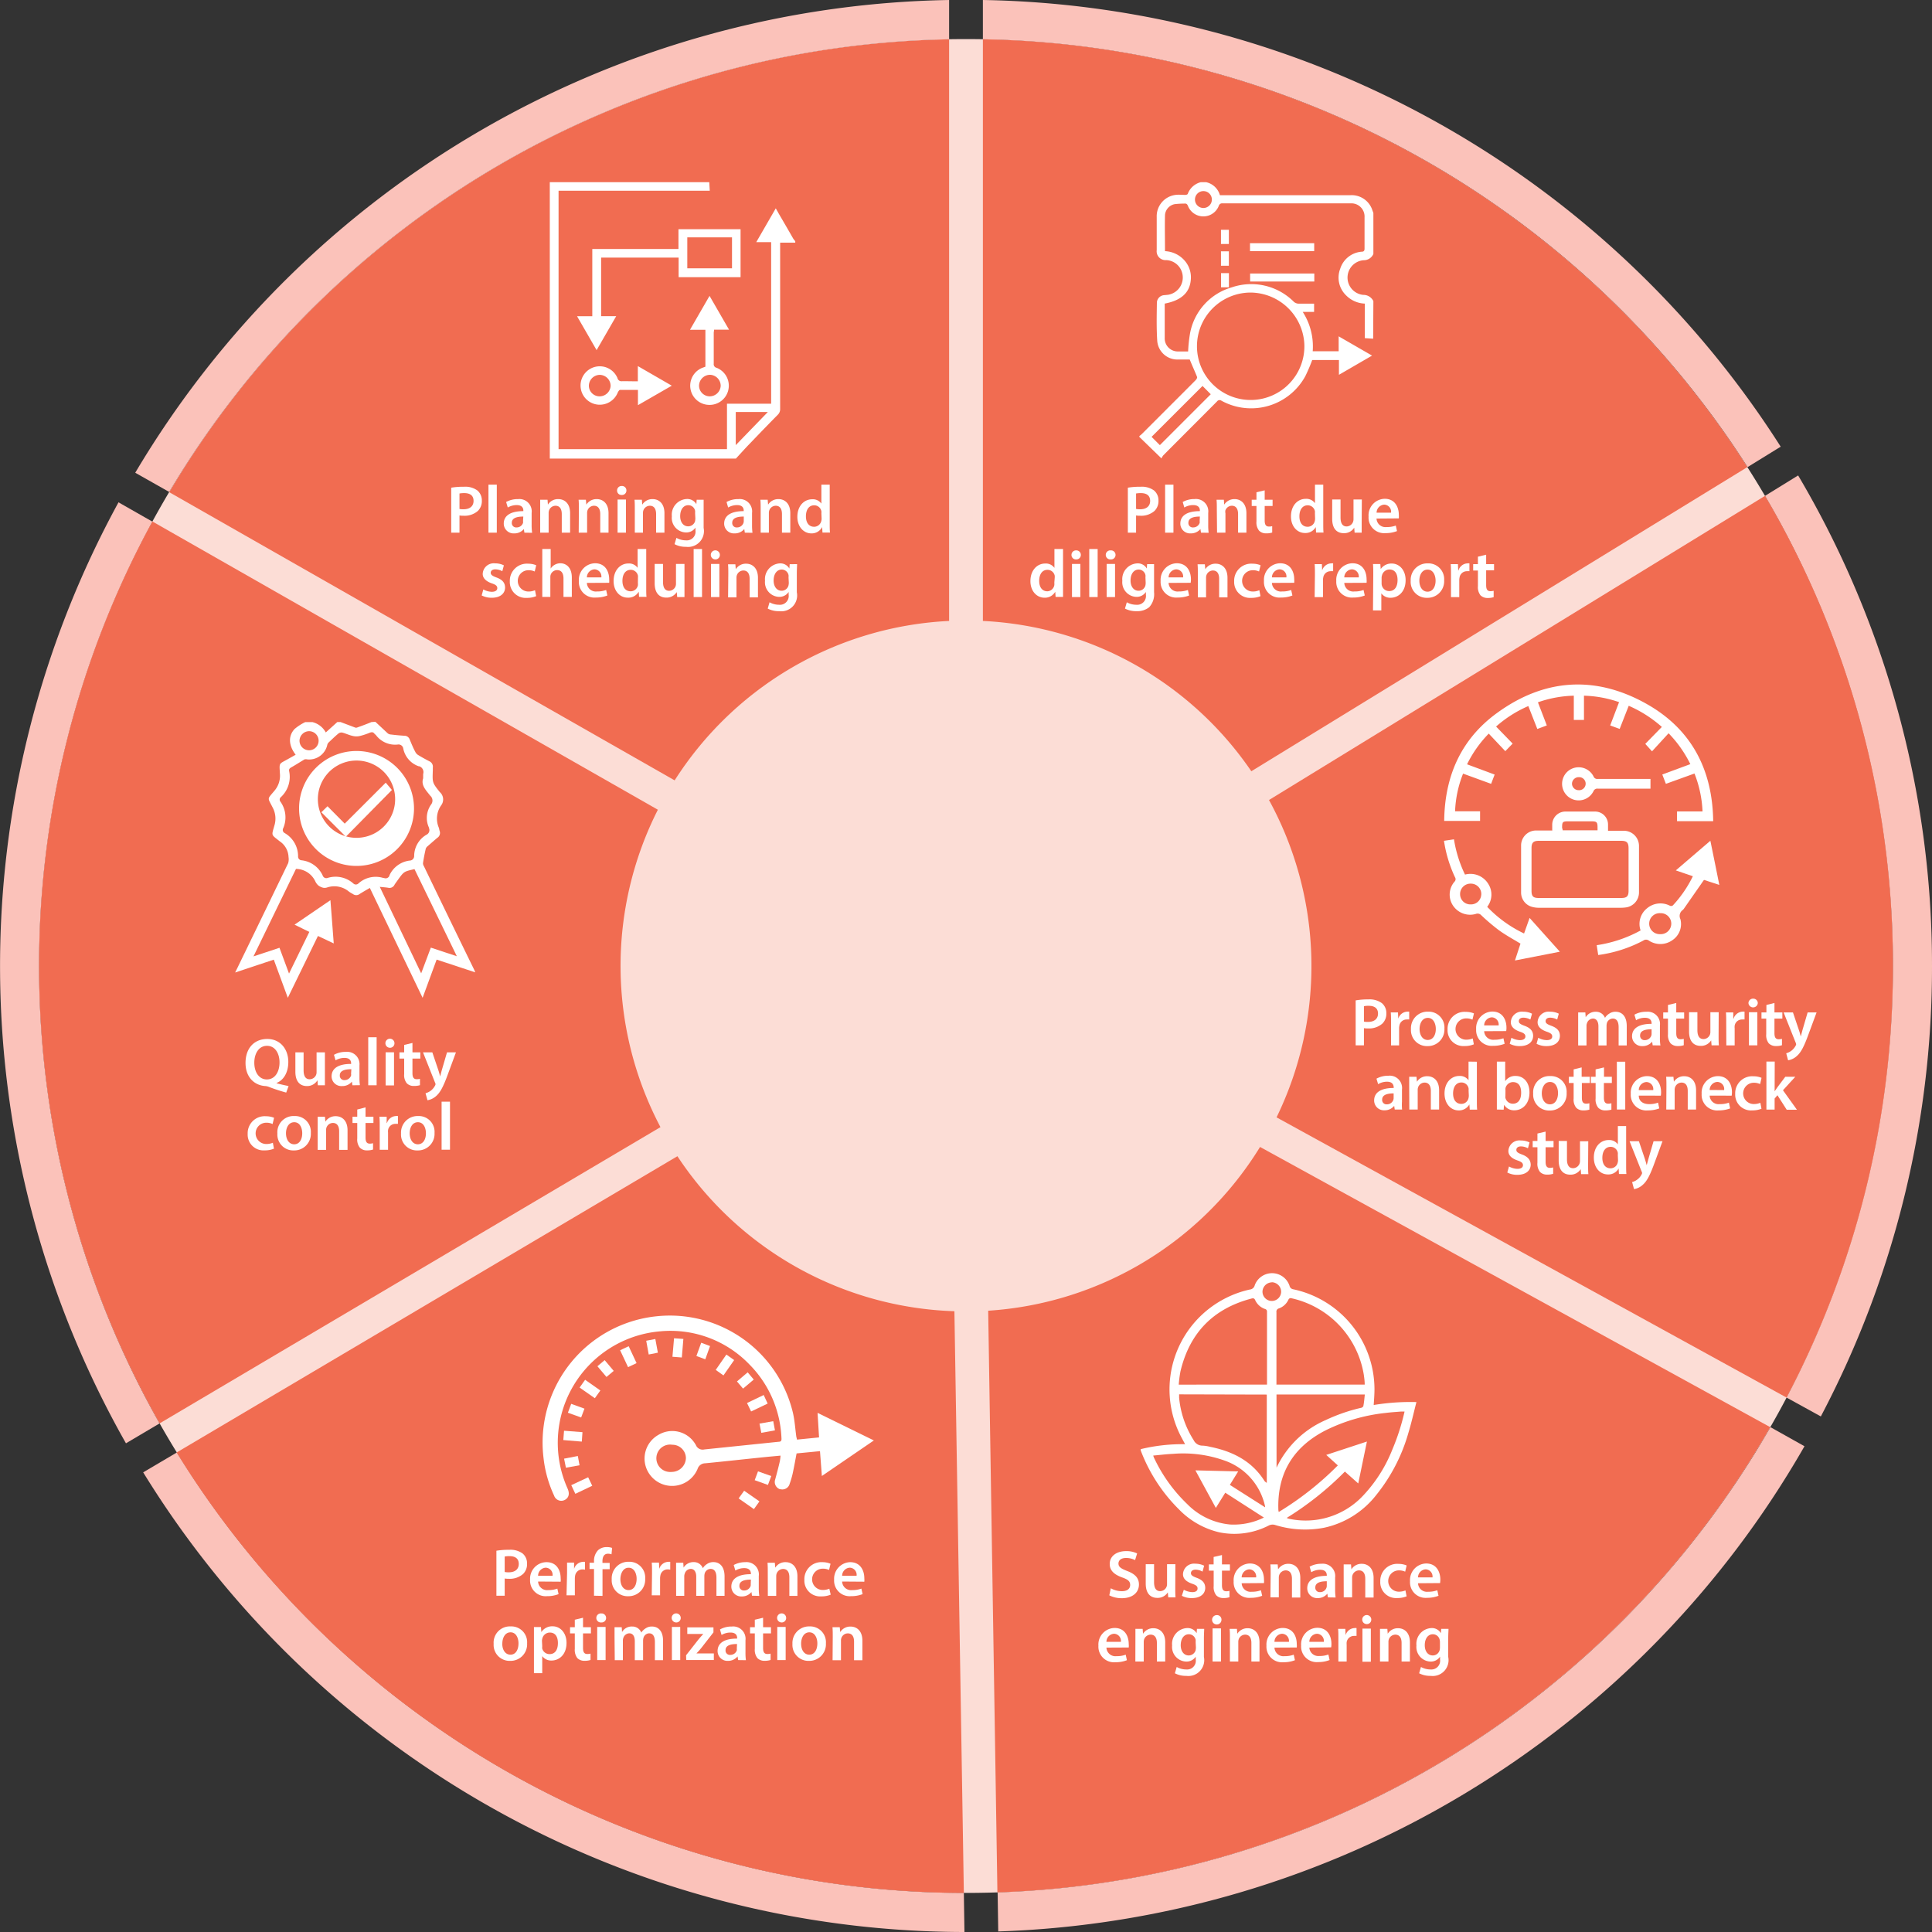 <svg xmlns="http://www.w3.org/2000/svg" viewBox="0 0 350 350"><rect x="0" y="0" width="350" height="350" fill="#333333" stroke="none"/><defs><style>.cls-1{fill:#fcddd6;}.cls-2{fill:none;}.cls-3{fill:#f16c51;}.cls-4{fill:#fbc2ba;}.cls-5{fill:#fff;}</style></defs><title>production-planning-and-control</title><g id="Layer_3" data-name="Layer 3"><path class="cls-1" d="M342.92,175A167.1,167.1,0,0,1,326,248.58c-2.42,4.95-5.05,9.73-7.93,14.38a167.79,167.79,0,0,1-132.16,79.61c-3.59.23-7.23.35-10.89.35-1.85,0-3.71,0-5.54-.1A167.8,167.8,0,0,1,34.81,267.46a157.21,157.21,0,0,1-8.35-14.12A168.09,168.09,0,0,1,25.22,99c2.49-4.9,5.21-9.67,8.14-14.26A167.83,167.83,0,0,1,166.79,7.27c2.72-.12,5.46-.19,8.21-.19s5.49.07,8.21.19a167.83,167.83,0,0,1,130.5,73.06,161,161,0,0,1,8.58,14A167.32,167.32,0,0,1,342.92,175Z"/><path class="cls-1" d="M237.58,175a62.21,62.21,0,0,1-6.32,27.42q-1.35,2.76-2.95,5.36a62.52,62.52,0,0,1-49.25,29.67c-1.34.08-2.7.13-4.06.13-.69,0-1.38,0-2.06,0a62.52,62.52,0,0,1-50.18-28.08,56.9,56.9,0,0,1-3.11-5.27,62.6,62.6,0,0,1-.47-57.5q1.39-2.74,3-5.32a62.56,62.56,0,0,1,49.72-28.88c1,0,2-.07,3.06-.07s2.05,0,3.06.07a62.55,62.55,0,0,1,48.63,27.23,59.11,59.11,0,0,1,3.2,5.21A62.33,62.33,0,0,1,237.58,175Z"/><path class="cls-2" d="M323.65,253.18c-1,1.81-1.94,3.6-3,5.36l-92.38-50.76a62.52,62.52,0,0,1-49.25,29.67l1.67,105.37c-1.9.06-3.82.1-5.73.1h-.39l-1.67-105.38a62.52,62.52,0,0,1-50.18-28.08L32,263.13c-1.07-1.74-2.11-3.49-3.12-5.27l90.73-53.67a62.6,62.6,0,0,1-.47-57.5L27.61,94.47q1.49-2.68,3-5.31l91.57,52.21a62.56,62.56,0,0,1,49.72-28.88V7.12c1,0,2,0,3.06,0s2.05,0,3.06,0V112.49a62.55,62.55,0,0,1,48.63,27.23l89.86-55.1q1.63,2.56,3.2,5.21l-89.86,55.1a62.64,62.64,0,0,1,1.37,57.49Z"/><path class="cls-3" d="M171.94,7.12V112.49a62.56,62.56,0,0,0-49.72,28.88L30.65,89.16A167.8,167.8,0,0,1,171.94,7.12Z"/><path class="cls-2" d="M323.65,253.18l-92.39-50.76a62.64,62.64,0,0,0-1.37-57.49l89.86-55.1,6-3.7c-1-1.76-2.11-3.5-3.2-5.21l-6,3.7-89.86,55.1a62.55,62.55,0,0,0-48.63-27.23V0Q176.53,0,175,0t-3.06,0V112.49a62.56,62.56,0,0,0-49.72,28.88L30.65,89.16,24.5,85.64c-1.05,1.76-2.06,3.53-3,5.33l6.14,3.5,91.57,52.22a62.6,62.6,0,0,0,.47,57.5L28.92,257.86l-6.1,3.61q1.51,2.67,3.12,5.26l6.1-3.6,90.72-53.67a62.52,62.52,0,0,0,50.18,28.08l1.67,105.38.11,7.08H175c1.95,0,3.9,0,5.84-.1l-.11-7.08-1.67-105.37a62.52,62.52,0,0,0,49.25-29.67l92.38,50.76L326.9,262c1-1.76,2-3.55,3-5.35Z"/><path class="cls-4" d="M350,175a174.31,174.31,0,0,1-20.14,81.6l-6.21-3.42a168.17,168.17,0,0,0-3.9-163.35l6-3.7A174.15,174.15,0,0,1,350,175Z"/><path class="cls-4" d="M326.9,262A174.9,174.9,0,0,1,180.84,349.9l-.11-7.08a167.85,167.85,0,0,0,140-84.28Z"/><path class="cls-4" d="M174.72,350A174.88,174.88,0,0,1,25.94,266.73l6.1-3.6a167.8,167.8,0,0,0,142.57,79.79Z"/><path class="cls-4" d="M28.92,257.86l-6.1,3.61A175.21,175.21,0,0,1,21.47,91l6.14,3.5a168.15,168.15,0,0,0,1.31,163.39Z"/><path class="cls-4" d="M171.94,0V7.12a167.8,167.8,0,0,0-141.29,82L24.5,85.64A174.9,174.9,0,0,1,171.94,0Z"/><path class="cls-4" d="M322.59,80.92l-6,3.7A167.75,167.75,0,0,0,178.06,7.12V0A174.9,174.9,0,0,1,322.59,80.92Z"/><path class="cls-3" d="M316.55,84.62l-89.86,55.1a62.55,62.55,0,0,0-48.63-27.23V7.12A167.75,167.75,0,0,1,316.55,84.62Z"/><path class="cls-3" d="M342.92,175a167.26,167.26,0,0,1-19.27,78.18l-92.39-50.76a62.64,62.64,0,0,0-1.37-57.49l89.86-55.1A167.17,167.17,0,0,1,342.92,175Z"/><path class="cls-3" d="M320.69,258.54a167.85,167.85,0,0,1-140,84.28l-1.67-105.37a62.52,62.52,0,0,0,49.25-29.67Z"/><path class="cls-3" d="M174.61,342.92A167.8,167.8,0,0,1,32,263.13l90.72-53.67a62.52,62.52,0,0,0,50.18,28.08Z"/><path class="cls-3" d="M119.65,204.19,28.92,257.86A168.15,168.15,0,0,1,27.61,94.47l91.57,52.22a62.6,62.6,0,0,0,.47,57.5Z"/></g><g id="Layer_1" data-name="Layer 1"><path class="cls-5" d="M204.32,88.35a12.84,12.84,0,0,1,2.3-.17,3.76,3.76,0,0,1,2.44.67,2.34,2.34,0,0,1,.81,1.83,2.52,2.52,0,0,1-.71,1.87,3.65,3.65,0,0,1-2.61.88,4,4,0,0,1-.74-.05V96.5h-1.49Zm1.49,3.85a3.6,3.6,0,0,0,.74.06c1.12,0,1.81-.55,1.81-1.52s-.64-1.41-1.68-1.41a4.77,4.77,0,0,0-.87.07Z"/><path class="cls-5" d="M211.07,87.8h1.51v8.7h-1.51Z"/><path class="cls-5" d="M217.57,96.5l-.1-.66h0a2.25,2.25,0,0,1-1.77.79,1.77,1.77,0,0,1-1.87-1.78c0-1.5,1.33-2.26,3.54-2.25v-.1c0-.39-.16-1-1.22-1a3.13,3.13,0,0,0-1.6.44l-.29-1a4.27,4.27,0,0,1,2.15-.53,2.24,2.24,0,0,1,2.47,2.52v2.15a9.94,9.94,0,0,0,.08,1.44Zm-.2-2.92c-1.06,0-2.08.21-2.08,1.12a.79.79,0,0,0,.86.85,1.23,1.23,0,0,0,1.18-.82,1.29,1.29,0,0,0,0-.33Z"/><path class="cls-5" d="M220.44,92.31c0-.69,0-1.27-.05-1.78h1.32l.07.89h0a2.17,2.17,0,0,1,1.9-1c1,0,2.12.68,2.12,2.57V96.5h-1.51V93.13c0-.86-.32-1.51-1.14-1.51a1.26,1.26,0,0,0-1.17.88A1.53,1.53,0,0,0,222,93V96.5h-1.52Z"/><path class="cls-5" d="M229.11,88.83v1.7h1.43v1.13h-1.43v2.63c0,.72.2,1.1.77,1.1a2.1,2.1,0,0,0,.59-.07l0,1.15a3.17,3.17,0,0,1-1.09.15,1.71,1.71,0,0,1-1.29-.49,2.37,2.37,0,0,1-.47-1.67v-2.8h-.86V90.53h.86V89.18Z"/><path class="cls-5" d="M239.72,87.8v7c0,.61,0,1.27.05,1.68h-1.35l-.06-1h0a2.13,2.13,0,0,1-1.94,1.08c-1.43,0-2.55-1.21-2.55-3,0-2,1.23-3.19,2.67-3.19a1.91,1.91,0,0,1,1.68.79h0V87.8ZM238.21,93a2.69,2.69,0,0,0,0-.4,1.33,1.33,0,0,0-1.3-1.06c-1,0-1.51.86-1.51,2s.54,1.89,1.49,1.89a1.32,1.32,0,0,0,1.3-1.07,1.52,1.52,0,0,0,.05-.44Z"/><path class="cls-5" d="M246.68,94.71c0,.71,0,1.3,0,1.79H245.4l-.07-.91h0a2.14,2.14,0,0,1-1.91,1c-1.09,0-2.08-.65-2.08-2.6v-3.5h1.51v3.25c0,1,.32,1.63,1.11,1.63a1.27,1.27,0,0,0,1.15-.81,1.4,1.4,0,0,0,.09-.47v-3.6h1.51Z"/><path class="cls-5" d="M249.37,93.94a1.62,1.62,0,0,0,1.84,1.54,4.47,4.47,0,0,0,1.65-.27l.22,1a5.54,5.54,0,0,1-2.08.37,2.82,2.82,0,0,1-3.07-3,3,3,0,0,1,2.91-3.22c1.94,0,2.57,1.6,2.57,2.91a4.66,4.66,0,0,1,0,.64ZM252,92.88a1.28,1.28,0,0,0-1.23-1.46,1.48,1.48,0,0,0-1.39,1.46Z"/><path class="cls-5" d="M192.58,99.46v7c0,.62,0,1.28,0,1.68h-1.35l-.06-.94h0a2.16,2.16,0,0,1-1.95,1.08c-1.42,0-2.55-1.21-2.55-3,0-2,1.24-3.19,2.67-3.19a1.89,1.89,0,0,1,1.68.79h0V99.46Zm-1.51,5.22a2.56,2.56,0,0,0,0-.39,1.32,1.32,0,0,0-1.3-1.06c-1,0-1.51.85-1.51,2s.54,1.89,1.5,1.89A1.34,1.34,0,0,0,191,106a2.06,2.06,0,0,0,0-.44Z"/><path class="cls-5" d="M195.8,100.53a.8.8,0,0,1-.86.81.79.79,0,0,1-.83-.81.81.81,0,0,1,.85-.82A.8.8,0,0,1,195.8,100.53Zm-1.6,7.63v-6h1.52v6Z"/><path class="cls-5" d="M197.33,99.46h1.52v8.7h-1.52Z"/><path class="cls-5" d="M202.09,100.53a.8.8,0,0,1-.86.81.82.82,0,1,1,0-1.63A.81.81,0,0,1,202.09,100.53Zm-1.61,7.63v-6H202v6Z"/><path class="cls-5" d="M209.07,102.2c0,.4,0,.89,0,1.71v3.38a3.48,3.48,0,0,1-.88,2.71,3.44,3.44,0,0,1-2.3.72,4.36,4.36,0,0,1-2.09-.47l.33-1.14a3.62,3.62,0,0,0,1.74.45,1.59,1.59,0,0,0,1.72-1.8v-.52h0a2,2,0,0,1-1.74.89,2.65,2.65,0,0,1-2.53-2.92,2.86,2.86,0,0,1,2.71-3.15,1.87,1.87,0,0,1,1.72.93h0l.06-.79Zm-1.56,2.39a1.78,1.78,0,0,0,0-.41,1.26,1.26,0,0,0-1.23-1c-.85,0-1.47.74-1.47,2,0,1,.51,1.84,1.46,1.84a1.28,1.28,0,0,0,1.22-.91,2.42,2.42,0,0,0,.06-.54Z"/><path class="cls-5" d="M211.7,105.6a1.63,1.63,0,0,0,1.84,1.55,4.57,4.57,0,0,0,1.66-.27l.22,1a5.63,5.63,0,0,1-2.09.37,2.82,2.82,0,0,1-3.07-3,3,3,0,0,1,2.91-3.21c1.94,0,2.58,1.59,2.58,2.91a4.06,4.06,0,0,1-.05.63Zm2.63-1a1.29,1.29,0,0,0-1.24-1.46,1.48,1.48,0,0,0-1.39,1.46Z"/><path class="cls-5" d="M217,104c0-.68,0-1.26-.05-1.77h1.32l.08.89h0a2.17,2.17,0,0,1,1.9-1c1,0,2.12.68,2.12,2.56v3.54h-1.51v-3.37c0-.85-.31-1.5-1.14-1.5a1.26,1.26,0,0,0-1.17.88,1.5,1.5,0,0,0-.06.49v3.5H217Z"/><path class="cls-5" d="M228.35,108a4.29,4.29,0,0,1-1.69.31,2.87,2.87,0,0,1-3.08-3,3.09,3.09,0,0,1,3.32-3.19,3.72,3.72,0,0,1,1.46.28l-.27,1.13a2.65,2.65,0,0,0-1.14-.23,1.93,1.93,0,0,0,0,3.86,2.8,2.8,0,0,0,1.19-.24Z"/><path class="cls-5" d="M230.42,105.6a1.63,1.63,0,0,0,1.84,1.55,4.47,4.47,0,0,0,1.65-.27l.22,1a5.54,5.54,0,0,1-2.08.37,2.82,2.82,0,0,1-3.07-3,3,3,0,0,1,2.91-3.21c1.94,0,2.57,1.59,2.57,2.91a4.37,4.37,0,0,1,0,.63Zm2.62-1a1.28,1.28,0,0,0-1.23-1.46,1.48,1.48,0,0,0-1.39,1.46Z"/><path class="cls-5" d="M238.21,104.12c0-.81,0-1.38-.05-1.92h1.31l.05,1.14h0a1.78,1.78,0,0,1,1.63-1.28,1.37,1.37,0,0,1,.36,0v1.42a1.84,1.84,0,0,0-.44,0,1.33,1.33,0,0,0-1.35,1.14,2.12,2.12,0,0,0-.05.47v3.08h-1.51Z"/><path class="cls-5" d="M243.53,105.6a1.63,1.63,0,0,0,1.84,1.55,4.47,4.47,0,0,0,1.65-.27l.22,1a5.54,5.54,0,0,1-2.08.37,2.83,2.83,0,0,1-3.08-3,3,3,0,0,1,2.92-3.21c1.94,0,2.57,1.59,2.57,2.91a3.1,3.1,0,0,1,0,.63Zm2.62-1a1.29,1.29,0,0,0-1.24-1.46,1.47,1.47,0,0,0-1.38,1.46Z"/><path class="cls-5" d="M248.78,104.18c0-.78,0-1.42-.05-2h1.33l.07.91h0a2.34,2.34,0,0,1,2-1c1.37,0,2.51,1.18,2.51,3,0,2.16-1.36,3.2-2.72,3.2a2,2,0,0,1-1.68-.8h0v3.09h-1.51Zm1.51,1.48a1.42,1.42,0,0,0,.05.42,1.36,1.36,0,0,0,1.32,1c1,0,1.52-.79,1.52-2s-.51-1.91-1.48-1.91a1.4,1.4,0,0,0-1.35,1.11,1.31,1.31,0,0,0-.06.38Z"/><path class="cls-5" d="M261.62,105.12a3,3,0,0,1-3.06,3.18,2.89,2.89,0,0,1-3-3.08,3,3,0,0,1,3.09-3.16A2.86,2.86,0,0,1,261.62,105.12Zm-4.49.07c0,1.15.56,2,1.48,2s1.46-.85,1.46-2c0-.93-.42-2-1.45-2S257.13,104.19,257.13,105.19Z"/><path class="cls-5" d="M262.86,104.12c0-.81,0-1.38-.05-1.92h1.31l.05,1.14h.05a1.77,1.77,0,0,1,1.63-1.28,1.29,1.29,0,0,1,.35,0v1.42a1.72,1.72,0,0,0-.44,0,1.34,1.34,0,0,0-1.35,1.14,3,3,0,0,0-.05.47v3.08h-1.5Z"/><path class="cls-5" d="M269.23,100.49v1.71h1.43v1.12h-1.43V106c0,.72.19,1.1.77,1.1a2.63,2.63,0,0,0,.59-.07l0,1.15a3.44,3.44,0,0,1-1.09.15,1.79,1.79,0,0,1-1.3-.49,2.4,2.4,0,0,1-.46-1.67v-2.81h-.86V102.2h.86v-1.35Z"/><path class="cls-5" d="M81.74,88.35a13,13,0,0,1,2.31-.17,3.71,3.71,0,0,1,2.43.67,2.35,2.35,0,0,1,.81,1.83,2.48,2.48,0,0,1-.71,1.87,3.64,3.64,0,0,1-2.61.88,3.85,3.85,0,0,1-.73-.05V96.5h-1.5Zm1.5,3.85a3,3,0,0,0,.73.06c1.13,0,1.82-.55,1.82-1.52s-.64-1.41-1.68-1.41a4.77,4.77,0,0,0-.87.07Z"/><path class="cls-5" d="M88.49,87.8H90v8.7H88.49Z"/><path class="cls-5" d="M95,96.5l-.1-.66h0a2.21,2.21,0,0,1-1.76.79,1.78,1.78,0,0,1-1.88-1.77c0-1.51,1.34-2.27,3.55-2.26v-.1c0-.39-.16-1-1.22-1a3.2,3.2,0,0,0-1.6.44l-.3-1a4.32,4.32,0,0,1,2.16-.52,2.23,2.23,0,0,1,2.46,2.51v2.15a9.78,9.78,0,0,0,.09,1.44Zm-.2-2.92c-1.06,0-2.08.21-2.08,1.12a.79.79,0,0,0,.86.85,1.21,1.21,0,0,0,1.17-.82,1,1,0,0,0,0-.33Z"/><path class="cls-5" d="M97.86,92.31c0-.69,0-1.27,0-1.78h1.33l.07.89h0a2.14,2.14,0,0,1,1.9-1c1,0,2.12.67,2.12,2.56V96.5h-1.51V93.13c0-.86-.32-1.51-1.14-1.51a1.27,1.27,0,0,0-1.18.88,1.53,1.53,0,0,0-.06.49V96.5H97.86Z"/><path class="cls-5" d="M104.87,92.31c0-.69,0-1.27-.05-1.78h1.32l.08.89h0a2.17,2.17,0,0,1,1.9-1c1,0,2.12.67,2.12,2.56V96.5h-1.5V93.13c0-.86-.32-1.51-1.14-1.51a1.27,1.27,0,0,0-1.18.88,1.53,1.53,0,0,0-.06.49V96.5h-1.52Z"/><path class="cls-5" d="M113.48,88.86a.8.8,0,0,1-.86.81.79.79,0,0,1-.83-.81.81.81,0,0,1,.85-.82A.8.8,0,0,1,113.48,88.86Zm-1.6,7.64v-6h1.52v6Z"/><path class="cls-5" d="M115,92.31c0-.69,0-1.27-.05-1.78h1.33l.07.89h0a2.14,2.14,0,0,1,1.9-1c1,0,2.12.67,2.12,2.56V96.5h-1.51V93.13c0-.86-.32-1.51-1.14-1.51a1.27,1.27,0,0,0-1.18.88,1.53,1.53,0,0,0-.06.49V96.5H115Z"/><path class="cls-5" d="M127.47,90.53c0,.4,0,.89,0,1.72v3.38a2.87,2.87,0,0,1-3.18,3.43,4.25,4.25,0,0,1-2.09-.48l.34-1.14a3.59,3.59,0,0,0,1.74.45,1.58,1.58,0,0,0,1.71-1.8v-.51h0a2,2,0,0,1-1.74.88,2.64,2.64,0,0,1-2.54-2.92,2.85,2.85,0,0,1,2.71-3.14,1.9,1.9,0,0,1,1.73.93h0l.06-.8Zm-1.55,2.39a1.68,1.68,0,0,0,0-.4,1.25,1.25,0,0,0-1.23-1c-.84,0-1.47.73-1.47,2,0,1,.52,1.83,1.46,1.83a1.3,1.3,0,0,0,1.23-.9,3.19,3.19,0,0,0,.06-.54Z"/><path class="cls-5" d="M134.93,96.5l-.1-.66h0a2.23,2.23,0,0,1-1.77.79,1.77,1.77,0,0,1-1.87-1.77c0-1.51,1.33-2.27,3.54-2.26v-.1c0-.39-.16-1-1.21-1a3.26,3.26,0,0,0-1.61.44l-.29-1a4.28,4.28,0,0,1,2.15-.52,2.24,2.24,0,0,1,2.47,2.51v2.15a9.94,9.94,0,0,0,.08,1.44Zm-.19-2.92c-1.07,0-2.09.21-2.09,1.12a.79.79,0,0,0,.86.85,1.23,1.23,0,0,0,1.18-.82,1.32,1.32,0,0,0,.05-.33Z"/><path class="cls-5" d="M137.8,92.31c0-.69,0-1.27-.05-1.78h1.32l.08.89h0a2.17,2.17,0,0,1,1.9-1c1,0,2.12.67,2.12,2.56V96.5h-1.51V93.13c0-.86-.31-1.51-1.14-1.51a1.26,1.26,0,0,0-1.17.88,1.53,1.53,0,0,0-.06.49V96.5H137.8Z"/><path class="cls-5" d="M150.31,87.8v7c0,.61,0,1.27.05,1.68H149l-.06-1h0A2.13,2.13,0,0,1,147,96.63c-1.42,0-2.55-1.21-2.55-3,0-2,1.24-3.18,2.68-3.18a1.89,1.89,0,0,1,1.67.78h0V87.8ZM148.8,93a1.67,1.67,0,0,0,0-.39,1.32,1.32,0,0,0-1.3-1.07c-1,0-1.5.86-1.5,2s.54,1.89,1.49,1.89a1.34,1.34,0,0,0,1.3-1.07,1.52,1.52,0,0,0,.05-.44Z"/><path class="cls-5" d="M87.56,106.78a3.32,3.32,0,0,0,1.53.43c.66,0,1-.27,1-.66s-.25-.62-1-.87c-1.17-.41-1.66-1.05-1.64-1.74a2,2,0,0,1,2.25-1.88,3.41,3.41,0,0,1,1.58.36L91,103.48a2.79,2.79,0,0,0-1.26-.34c-.54,0-.84.26-.84.62s.28.57,1,.84c1.08.39,1.58.94,1.6,1.82,0,1.08-.85,1.87-2.43,1.87a3.9,3.9,0,0,1-1.81-.42Z"/><path class="cls-5" d="M97.13,108a4.29,4.29,0,0,1-1.69.31,2.87,2.87,0,0,1-3.08-3,3.09,3.09,0,0,1,3.32-3.19,3.75,3.75,0,0,1,1.46.28l-.27,1.13a2.65,2.65,0,0,0-1.14-.23,1.93,1.93,0,0,0,0,3.86,2.8,2.8,0,0,0,1.19-.24Z"/><path class="cls-5" d="M98.24,99.46h1.52V103h0a2,2,0,0,1,.74-.69,2.08,2.08,0,0,1,1-.27c1,0,2.09.68,2.09,2.59v3.51h-1.51v-3.34c0-.87-.32-1.52-1.15-1.52a1.24,1.24,0,0,0-1.17.84,1.32,1.32,0,0,0-.06.46v3.56H98.24Z"/><path class="cls-5" d="M106.32,105.6a1.62,1.62,0,0,0,1.83,1.55,4.57,4.57,0,0,0,1.66-.27l.22,1a5.63,5.63,0,0,1-2.09.37,2.82,2.82,0,0,1-3.07-3,3,3,0,0,1,2.92-3.21c1.93,0,2.57,1.59,2.57,2.91a4.06,4.06,0,0,1,0,.63Zm2.62-1a1.29,1.29,0,0,0-1.24-1.46,1.47,1.47,0,0,0-1.38,1.46Z"/><path class="cls-5" d="M117.07,99.46v7c0,.61,0,1.27.05,1.67h-1.35l-.06-.94h0a2.16,2.16,0,0,1-2,1.08c-1.42,0-2.55-1.21-2.55-3,0-2,1.24-3.19,2.67-3.19a1.89,1.89,0,0,1,1.68.79h0V99.46Zm-1.5,5.22a2.58,2.58,0,0,0,0-.39,1.32,1.32,0,0,0-1.3-1.06c-1,0-1.51.85-1.51,2s.54,1.89,1.5,1.89a1.34,1.34,0,0,0,1.3-1.07,2,2,0,0,0,0-.44Z"/><path class="cls-5" d="M124,106.37c0,.72,0,1.3,0,1.79h-1.32l-.08-.9h0a2.16,2.16,0,0,1-1.91,1c-1.09,0-2.09-.65-2.09-2.6v-3.5h1.51v3.24c0,1,.32,1.63,1.12,1.63a1.27,1.27,0,0,0,1.15-.81,1.3,1.3,0,0,0,.08-.46v-3.6H124Z"/><path class="cls-5" d="M125.66,99.46h1.52v8.7h-1.52Z"/><path class="cls-5" d="M130.41,100.53a.8.8,0,0,1-.86.81.82.82,0,1,1,.86-.81Zm-1.6,7.63v-6h1.51v6Z"/><path class="cls-5" d="M131.94,104c0-.68,0-1.26-.05-1.77h1.33l.07.89h0a2.15,2.15,0,0,1,1.9-1c1,0,2.12.68,2.12,2.56v3.54h-1.51v-3.37c0-.85-.32-1.5-1.14-1.5a1.27,1.27,0,0,0-1.18.88,1.5,1.5,0,0,0-.06.49v3.5h-1.52Z"/><path class="cls-5" d="M144.4,102.2c0,.4-.05.89-.05,1.71v3.38a2.87,2.87,0,0,1-3.18,3.43,4.25,4.25,0,0,1-2.09-.47l.33-1.14a3.62,3.62,0,0,0,1.74.45,1.59,1.59,0,0,0,1.72-1.8v-.52h0a2,2,0,0,1-1.74.89,2.65,2.65,0,0,1-2.54-2.92,2.86,2.86,0,0,1,2.71-3.15A1.87,1.87,0,0,1,143,103h0l.06-.79Zm-1.55,2.39a1.77,1.77,0,0,0,0-.41,1.26,1.26,0,0,0-1.23-1c-.84,0-1.47.74-1.47,2,0,1,.51,1.84,1.46,1.84a1.28,1.28,0,0,0,1.22-.91,2.35,2.35,0,0,0,.07-.54Z"/><path class="cls-5" d="M51.85,197.93a32,32,0,0,1-3.22-1.06,2.1,2.1,0,0,0-.54-.12c-1.91-.1-3.61-1.51-3.61-4.19s1.58-4.34,3.94-4.34,3.81,1.84,3.81,4.16c0,2-.92,3.34-2.13,3.81v.05c.71.2,1.51.37,2.18.51Zm-1.21-5.47c0-1.58-.77-3-2.27-3s-2.31,1.43-2.3,3.09.83,3,2.28,3S50.64,194.19,50.64,192.46Z"/><path class="cls-5" d="M58.86,194.82c0,.71,0,1.3,0,1.79H57.58l-.07-.91h0a2.17,2.17,0,0,1-1.92,1.05c-1.09,0-2.08-.65-2.08-2.6v-3.51H55v3.25c0,1,.32,1.63,1.11,1.63a1.28,1.28,0,0,0,1.16-.81,1.3,1.3,0,0,0,.08-.46v-3.61h1.51Z"/><path class="cls-5" d="M63.84,196.61l-.09-.66h0a2.21,2.21,0,0,1-1.77.8A1.77,1.77,0,0,1,60.07,195c0-1.51,1.33-2.27,3.54-2.26v-.09c0-.4-.16-1-1.21-1a3.16,3.16,0,0,0-1.61.44l-.29-1a4.27,4.27,0,0,1,2.15-.53A2.23,2.23,0,0,1,65.12,193v2.16a9.79,9.79,0,0,0,.08,1.43Zm-.19-2.91c-1.07,0-2.09.2-2.09,1.11a.79.79,0,0,0,.86.86,1.23,1.23,0,0,0,1.18-.82,1,1,0,0,0,0-.33Z"/><path class="cls-5" d="M66.71,187.91h1.52v8.7H66.71Z"/><path class="cls-5" d="M71.46,189a.8.8,0,0,1-.86.81.82.82,0,1,1,.86-.81Zm-1.6,7.63v-6h1.52v6Z"/><path class="cls-5" d="M74.72,188.94v1.7h1.43v1.13H74.72v2.64c0,.72.2,1.1.77,1.1a2.55,2.55,0,0,0,.59-.07l0,1.15a3.55,3.55,0,0,1-1.09.14,1.72,1.72,0,0,1-1.3-.49,2.35,2.35,0,0,1-.47-1.66v-2.81h-.86v-1.13h.86V189.3Z"/><path class="cls-5" d="M78.32,190.64l1.08,3.2c.12.37.25.82.33,1.17h0c.1-.35.21-.79.32-1.18l.93-3.19h1.62l-1.5,4.07c-.82,2.23-1.37,3.22-2.08,3.84a3.09,3.09,0,0,1-1.58.77l-.35-1.27a2.83,2.83,0,0,0,.89-.42,2.74,2.74,0,0,0,.82-.94.7.7,0,0,0,.1-.27.71.71,0,0,0-.09-.3l-2.18-5.48Z"/><path class="cls-5" d="M49.63,208.09a4.25,4.25,0,0,1-1.69.31,2.86,2.86,0,0,1-3.07-3,3.08,3.08,0,0,1,3.32-3.18,3.79,3.79,0,0,1,1.46.28l-.27,1.13a2.52,2.52,0,0,0-1.14-.24,1.93,1.93,0,0,0,0,3.86,3.06,3.06,0,0,0,1.19-.23Z"/><path class="cls-5" d="M56.31,205.24a3,3,0,0,1-3.06,3.17,2.88,2.88,0,0,1-3-3.07,2.94,2.94,0,0,1,3.09-3.16A2.86,2.86,0,0,1,56.31,205.24Zm-4.5.06c0,1.15.57,2,1.49,2s1.45-.84,1.45-2c0-.94-.41-2-1.44-2S51.81,204.31,51.81,205.3Z"/><path class="cls-5" d="M57.55,204.09c0-.69,0-1.26,0-1.78h1.32l.07.9h0a2.15,2.15,0,0,1,1.9-1c1,0,2.12.67,2.12,2.56v3.54H61.44v-3.37c0-.86-.32-1.51-1.14-1.51a1.26,1.26,0,0,0-1.17.88,1.53,1.53,0,0,0-.06.49v3.51H57.55Z"/><path class="cls-5" d="M66.22,200.61v1.7h1.43v1.13H66.22v2.63c0,.73.2,1.11.77,1.11a2,2,0,0,0,.59-.08l0,1.15a3.28,3.28,0,0,1-1.1.15,1.71,1.71,0,0,1-1.29-.49,2.37,2.37,0,0,1-.47-1.67v-2.8h-.86v-1.13h.86V201Z"/><path class="cls-5" d="M68.79,204.23c0-.8,0-1.38-.05-1.92h1.31l0,1.14h.05a1.8,1.8,0,0,1,1.63-1.27,1.94,1.94,0,0,1,.36,0v1.42a2.55,2.55,0,0,0-.44,0,1.32,1.32,0,0,0-1.35,1.13,2.26,2.26,0,0,0,0,.47v3.09H68.79Z"/><path class="cls-5" d="M78.72,205.24a3,3,0,0,1-3.07,3.17,2.88,2.88,0,0,1-3-3.07,3,3,0,0,1,3.09-3.16A2.86,2.86,0,0,1,78.72,205.24Zm-4.5.06c0,1.15.56,2,1.48,2s1.46-.84,1.46-2c0-.94-.42-2-1.45-2S74.22,204.31,74.22,205.3Z"/><path class="cls-5" d="M80,199.58h1.52v8.7H80Z"/><path class="cls-5" d="M245.59,181.23a12.79,12.79,0,0,1,2.31-.18,3.76,3.76,0,0,1,2.44.68,2.32,2.32,0,0,1,.81,1.82,2.49,2.49,0,0,1-.72,1.88,3.64,3.64,0,0,1-2.61.88,3.85,3.85,0,0,1-.73-.05v3.11h-1.5Zm1.5,3.84a3,3,0,0,0,.73.06c1.13,0,1.82-.55,1.82-1.51s-.64-1.41-1.68-1.41a4,4,0,0,0-.87.07Z"/><path class="cls-5" d="M252,185.33c0-.81,0-1.38-.05-1.92h1.31l.05,1.14h0a1.77,1.77,0,0,1,1.63-1.28,1.25,1.25,0,0,1,.35,0v1.42a2.33,2.33,0,0,0-.44,0,1.32,1.32,0,0,0-1.34,1.14,2.19,2.19,0,0,0-.05.47v3.08H252Z"/><path class="cls-5" d="M261.67,186.34a3,3,0,0,1-3.06,3.17,2.89,2.89,0,0,1-3-3.08,3,3,0,0,1,3.09-3.16A2.87,2.87,0,0,1,261.67,186.34Zm-4.5.06c0,1.15.56,2,1.48,2s1.46-.85,1.46-2c0-.93-.42-2-1.44-2S257.17,185.4,257.17,186.4Z"/><path class="cls-5" d="M267,189.19a4.25,4.25,0,0,1-1.69.31,2.86,2.86,0,0,1-3.07-3,3.08,3.08,0,0,1,3.32-3.19,3.79,3.79,0,0,1,1.46.28l-.27,1.13a2.68,2.68,0,0,0-1.14-.23,1.93,1.93,0,0,0,0,3.86,3.06,3.06,0,0,0,1.19-.23Z"/><path class="cls-5" d="M268.87,186.81a1.63,1.63,0,0,0,1.84,1.55,4.47,4.47,0,0,0,1.65-.27l.22,1a5.54,5.54,0,0,1-2.08.37,2.83,2.83,0,0,1-3.08-3,3,3,0,0,1,2.92-3.21c1.94,0,2.57,1.6,2.57,2.91a3.1,3.1,0,0,1-.05.63Zm2.62-1.05a1.29,1.29,0,0,0-1.24-1.46,1.47,1.47,0,0,0-1.38,1.46Z"/><path class="cls-5" d="M273.81,188a3.32,3.32,0,0,0,1.53.43c.66,0,1-.27,1-.66s-.24-.62-1-.87c-1.16-.41-1.65-1-1.64-1.74a2,2,0,0,1,2.26-1.88,3.44,3.44,0,0,1,1.58.36l-.3,1.06a2.76,2.76,0,0,0-1.26-.34c-.54,0-.83.26-.83.63s.28.56,1,.83c1.08.39,1.58.94,1.59,1.82,0,1.08-.84,1.87-2.42,1.87a3.79,3.79,0,0,1-1.82-.42Z"/><path class="cls-5" d="M278.67,188a3.32,3.32,0,0,0,1.53.43c.66,0,1-.27,1-.66s-.25-.62-1-.87c-1.17-.41-1.66-1-1.65-1.74a2,2,0,0,1,2.26-1.88,3.41,3.41,0,0,1,1.58.36l-.29,1.06a2.8,2.8,0,0,0-1.27-.34c-.54,0-.83.26-.83.63s.28.56,1,.83c1.08.39,1.58.94,1.59,1.82,0,1.08-.84,1.87-2.42,1.87a3.78,3.78,0,0,1-1.81-.42Z"/><path class="cls-5" d="M285.9,185.18c0-.68,0-1.26,0-1.77h1.3l.06.88h0a2.07,2.07,0,0,1,1.84-1,1.72,1.72,0,0,1,1.66,1.11h0a2.13,2.13,0,0,1,.74-.75,1.94,1.94,0,0,1,1.2-.36c1,0,2,.68,2,2.59v3.51h-1.47v-3.29c0-1-.34-1.58-1.06-1.58a1.16,1.16,0,0,0-1.06.79,2.62,2.62,0,0,0-.07.51v3.57h-1.47v-3.45c0-.83-.33-1.42-1-1.42a1.19,1.19,0,0,0-1.08.86,1.26,1.26,0,0,0-.08.49v3.52H285.9Z"/><path class="cls-5" d="M299.4,189.37l-.1-.66h0a2.2,2.2,0,0,1-1.76.8,1.78,1.78,0,0,1-1.88-1.78c0-1.5,1.34-2.26,3.54-2.25v-.1c0-.39-.16-1-1.21-1a3.1,3.1,0,0,0-1.6.44l-.3-1a4.28,4.28,0,0,1,2.16-.53,2.23,2.23,0,0,1,2.46,2.51v2.16a8.38,8.38,0,0,0,.09,1.43Zm-.2-2.91c-1.07,0-2.08.21-2.08,1.11a.79.79,0,0,0,.86.86,1.22,1.22,0,0,0,1.17-.82,1,1,0,0,0,.05-.33Z"/><path class="cls-5" d="M303.67,181.7v1.71h1.43v1.12h-1.43v2.64c0,.72.2,1.1.77,1.1a2.55,2.55,0,0,0,.59-.07l0,1.15a3.28,3.28,0,0,1-1.1.15,1.75,1.75,0,0,1-1.29-.49,2.4,2.4,0,0,1-.47-1.67v-2.81h-.86v-1.12h.86v-1.35Z"/><path class="cls-5" d="M311.34,187.59c0,.71,0,1.29.05,1.78h-1.32l-.08-.9h0a2.16,2.16,0,0,1-1.91,1c-1.09,0-2.09-.65-2.09-2.6v-3.5h1.51v3.24c0,1,.32,1.63,1.12,1.63a1.27,1.27,0,0,0,1.15-.81,1.3,1.3,0,0,0,.08-.46v-3.6h1.51Z"/><path class="cls-5" d="M312.72,185.33c0-.81,0-1.38-.05-1.92H314l0,1.14h.05a1.79,1.79,0,0,1,1.63-1.28,1.32,1.32,0,0,1,.36,0v1.42a2.44,2.44,0,0,0-.44,0,1.33,1.33,0,0,0-1.35,1.14,2.19,2.19,0,0,0,0,.47v3.08h-1.51Z"/><path class="cls-5" d="M318.44,181.74a.85.85,0,0,1-1.69,0,.81.81,0,0,1,.85-.82A.8.8,0,0,1,318.44,181.74Zm-1.6,7.63v-6h1.52v6Z"/><path class="cls-5" d="M321.46,181.7v1.71h1.43v1.12h-1.43v2.64c0,.72.19,1.1.77,1.1a2.63,2.63,0,0,0,.59-.07l0,1.15a3.17,3.17,0,0,1-1.09.15,1.77,1.77,0,0,1-1.3-.49,2.4,2.4,0,0,1-.46-1.67v-2.81h-.86v-1.12H320v-1.35Z"/><path class="cls-5" d="M324.81,183.41l1.08,3.2a11.38,11.38,0,0,1,.33,1.16h0c.1-.34.21-.78.32-1.18l.93-3.18h1.62l-1.5,4.06c-.82,2.24-1.37,3.23-2.08,3.84a3,3,0,0,1-1.58.77l-.34-1.27a2.74,2.74,0,0,0,1.7-1.36.65.65,0,0,0,.1-.27.75.75,0,0,0-.09-.3l-2.18-5.47Z"/><path class="cls-5" d="M252.67,201l-.1-.66h0a2.22,2.22,0,0,1-1.76.8,1.77,1.77,0,0,1-1.87-1.78c0-1.51,1.33-2.27,3.54-2.26v-.09c0-.4-.16-1.05-1.22-1.05a3.13,3.13,0,0,0-1.6.45l-.3-1a4.34,4.34,0,0,1,2.16-.53,2.23,2.23,0,0,1,2.46,2.51v2.16A9.64,9.64,0,0,0,254,201Zm-.2-2.92c-1.06,0-2.08.21-2.08,1.12a.79.79,0,0,0,.86.86,1.21,1.21,0,0,0,1.17-.82,1,1,0,0,0,.05-.33Z"/><path class="cls-5" d="M255.29,196.85c0-.69,0-1.26,0-1.78h1.32l.08.9h0a2.15,2.15,0,0,1,1.9-1c1,0,2.12.67,2.12,2.56V201h-1.5v-3.37c0-.86-.32-1.51-1.14-1.51a1.27,1.27,0,0,0-1.18.89,1.46,1.46,0,0,0-.06.49V201h-1.52Z"/><path class="cls-5" d="M267.55,192.34v7c0,.61,0,1.28.05,1.68h-1.34l-.07-.94h0a2.16,2.16,0,0,1-1.95,1.08c-1.42,0-2.55-1.22-2.55-3.06,0-2,1.24-3.18,2.67-3.18a1.91,1.91,0,0,1,1.68.78h0v-3.38Zm-1.5,5.22a2.58,2.58,0,0,0,0-.39,1.32,1.32,0,0,0-1.3-1.07c-1,0-1.51.86-1.51,2s.54,1.88,1.5,1.88a1.33,1.33,0,0,0,1.3-1.06,2.12,2.12,0,0,0,.05-.44Z"/><path class="cls-5" d="M271.17,201c0-.4,0-1.07,0-1.68v-7h1.51v3.55h0a2.15,2.15,0,0,1,1.91-.95c1.46,0,2.5,1.21,2.49,3,0,2.15-1.37,3.22-2.71,3.22a2.06,2.06,0,0,1-1.89-1h0l-.08.89Zm1.55-2.46a1.34,1.34,0,0,0,0,.35,1.39,1.39,0,0,0,1.33,1.06c1,0,1.52-.76,1.52-2s-.5-1.92-1.5-1.92a1.42,1.42,0,0,0-1.34,1.11,2.06,2.06,0,0,0,0,.39Z"/><path class="cls-5" d="M283.81,198a3,3,0,0,1-3.06,3.18,2.88,2.88,0,0,1-3-3.08,2.94,2.94,0,0,1,3.08-3.16A2.86,2.86,0,0,1,283.81,198Zm-4.5.06c0,1.15.57,2,1.48,2s1.46-.85,1.46-2.05c0-.93-.41-2-1.44-2S279.31,197.07,279.31,198.06Z"/><path class="cls-5" d="M286.53,193.37v1.7H288v1.13h-1.43v2.64c0,.72.19,1.1.77,1.1a2.09,2.09,0,0,0,.59-.08l0,1.16a3.5,3.5,0,0,1-1.09.14,1.73,1.73,0,0,1-1.3-.49,2.36,2.36,0,0,1-.46-1.66V196.2h-.86v-1.13h.86v-1.34Z"/><path class="cls-5" d="M290.58,193.37v1.7H292v1.13h-1.44v2.64c0,.72.2,1.1.77,1.1a2,2,0,0,0,.59-.08l0,1.16a3.55,3.55,0,0,1-1.09.14,1.72,1.72,0,0,1-1.3-.49,2.35,2.35,0,0,1-.47-1.66V196.2h-.86v-1.13h.86v-1.34Z"/><path class="cls-5" d="M292.91,192.34h1.52V201h-1.52Z"/><path class="cls-5" d="M296.88,198.48c0,1.08.88,1.54,1.84,1.54a4.31,4.31,0,0,0,1.65-.27l.22,1.05a5.76,5.76,0,0,1-2.08.36,2.82,2.82,0,0,1-3.08-3,3,3,0,0,1,2.92-3.21c1.93,0,2.57,1.59,2.57,2.9a3.29,3.29,0,0,1-.05.64Zm2.62-1a1.28,1.28,0,0,0-1.24-1.46,1.47,1.47,0,0,0-1.38,1.46Z"/><path class="cls-5" d="M301.89,196.85c0-.69,0-1.26-.05-1.78h1.32l.08.9h0a2.15,2.15,0,0,1,1.9-1c1,0,2.12.67,2.12,2.56V201h-1.51v-3.37c0-.86-.31-1.51-1.13-1.51a1.26,1.26,0,0,0-1.18.89,1.46,1.46,0,0,0-.06.49V201h-1.52Z"/><path class="cls-5" d="M309.72,198.48a1.61,1.61,0,0,0,1.83,1.54,4.36,4.36,0,0,0,1.66-.27l.22,1.05a5.85,5.85,0,0,1-2.08.36,2.82,2.82,0,0,1-3.08-3,3,3,0,0,1,2.92-3.21c1.93,0,2.57,1.59,2.57,2.9a4.34,4.34,0,0,1-.05.64Zm2.62-1A1.28,1.28,0,0,0,311.1,196a1.47,1.47,0,0,0-1.38,1.46Z"/><path class="cls-5" d="M319.11,200.86a4.51,4.51,0,0,1-1.69.3,2.86,2.86,0,0,1-3.07-3,3.08,3.08,0,0,1,3.32-3.18,3.7,3.7,0,0,1,1.45.28l-.26,1.13a2.66,2.66,0,0,0-1.14-.24,1.93,1.93,0,0,0,0,3.86,3,3,0,0,0,1.18-.23Z"/><path class="cls-5" d="M321.49,197.7h0c.15-.24.32-.49.48-.7l1.45-1.93h1.81L323,197.51l2.53,3.53h-1.85L322,198.41l-.51.6v2H320v-8.7h1.51Z"/><path class="cls-5" d="M273.37,211.32a3.32,3.32,0,0,0,1.53.43c.66,0,1-.27,1-.66s-.25-.61-1-.87c-1.17-.4-1.66-1-1.64-1.74a2,2,0,0,1,2.25-1.87,3.55,3.55,0,0,1,1.58.35l-.29,1.07a2.66,2.66,0,0,0-1.26-.35c-.54,0-.84.26-.84.63s.28.56,1,.83c1.08.39,1.58,1,1.6,1.83,0,1.08-.85,1.86-2.43,1.86a3.78,3.78,0,0,1-1.81-.42Z"/><path class="cls-5" d="M280,205v1.7h1.44v1.13H280v2.63c0,.73.2,1.11.78,1.11a2.15,2.15,0,0,0,.59-.08l0,1.15a3.17,3.17,0,0,1-1.09.15,1.73,1.73,0,0,1-1.3-.49,2.37,2.37,0,0,1-.46-1.67v-2.8h-.86v-1.13h.86v-1.35Z"/><path class="cls-5" d="M287.7,210.92c0,.71,0,1.3.05,1.79h-1.32l-.07-.91h0a2.15,2.15,0,0,1-1.91,1c-1.09,0-2.08-.65-2.08-2.59v-3.51h1.5V210c0,1,.32,1.63,1.12,1.63a1.27,1.27,0,0,0,1.15-.81,1.4,1.4,0,0,0,.09-.47v-3.6h1.5Z"/><path class="cls-5" d="M294.59,204v7c0,.61,0,1.27.05,1.68h-1.35l-.06-1h0a2.11,2.11,0,0,1-1.94,1.08c-1.43,0-2.55-1.21-2.55-3.05,0-2,1.23-3.18,2.67-3.18a1.91,1.91,0,0,1,1.68.78h0V204Zm-1.51,5.22a1.72,1.72,0,0,0,0-.39,1.31,1.31,0,0,0-1.29-1.07c-1,0-1.51.86-1.51,2s.54,1.89,1.49,1.89a1.32,1.32,0,0,0,1.3-1.07,1.52,1.52,0,0,0,.05-.44Z"/><path class="cls-5" d="M296.9,206.74l1.08,3.2c.12.37.25.82.33,1.16h0c.1-.34.21-.78.32-1.17l.93-3.19h1.62l-1.5,4.07c-.82,2.23-1.37,3.22-2.08,3.83a3,3,0,0,1-1.58.78l-.35-1.28a2.44,2.44,0,0,0,.89-.42,2.57,2.57,0,0,0,.82-.94.6.6,0,0,0,.1-.27.68.68,0,0,0-.09-.29l-2.18-5.48Z"/><path class="cls-5" d="M201.23,287.73a4.1,4.1,0,0,0,2,.53c1,0,1.51-.45,1.51-1.13s-.42-1-1.47-1.37c-1.36-.49-2.23-1.21-2.23-2.4C201,282,202.17,281,204,281a4.37,4.37,0,0,1,2,.42l-.37,1.21a3.48,3.48,0,0,0-1.64-.39c-1,0-1.37.52-1.37,1,0,.64.48.93,1.58,1.36,1.43.54,2.13,1.27,2.13,2.45,0,1.33-1,2.48-3.14,2.48a4.92,4.92,0,0,1-2.23-.52Z"/><path class="cls-5" d="M212.91,287.59c0,.71,0,1.3.05,1.79h-1.32l-.08-.91h0a2.16,2.16,0,0,1-1.91,1c-1.1,0-2.09-.65-2.09-2.6v-3.5h1.51v3.25c0,1,.32,1.63,1.11,1.63a1.27,1.27,0,0,0,1.16-.81,1.4,1.4,0,0,0,.08-.47v-3.6h1.51Z"/><path class="cls-5" d="M214.46,288a3.4,3.4,0,0,0,1.54.43c.66,0,.95-.27.95-.66s-.24-.61-1-.87c-1.16-.4-1.65-1-1.64-1.74a2,2,0,0,1,2.25-1.88,3.51,3.51,0,0,1,1.58.36l-.29,1.07a2.63,2.63,0,0,0-1.26-.35c-.54,0-.84.26-.84.63s.29.56,1,.83c1.08.39,1.58.95,1.59,1.83,0,1.07-.85,1.86-2.43,1.86a3.78,3.78,0,0,1-1.81-.42Z"/><path class="cls-5" d="M221.37,281.71v1.7h1.44v1.13h-1.44v2.63c0,.72.2,1.1.78,1.1a2.07,2.07,0,0,0,.58-.07l0,1.15a3.17,3.17,0,0,1-1.09.15,1.73,1.73,0,0,1-1.3-.49,2.37,2.37,0,0,1-.47-1.67v-2.8H219v-1.13h.86v-1.35Z"/><path class="cls-5" d="M224.94,286.82a1.62,1.62,0,0,0,1.84,1.54,4.51,4.51,0,0,0,1.65-.27l.22,1a5.54,5.54,0,0,1-2.08.37,2.82,2.82,0,0,1-3.08-3,3,3,0,0,1,2.92-3.22c1.93,0,2.57,1.6,2.57,2.91a3.29,3.29,0,0,1,0,.64Zm2.62-1.06a1.29,1.29,0,0,0-1.24-1.46,1.47,1.47,0,0,0-1.38,1.46Z"/><path class="cls-5" d="M230.19,285.19c0-.69,0-1.27-.05-1.78h1.33l.07.89h0a2.15,2.15,0,0,1,1.9-1c1,0,2.12.68,2.12,2.57v3.54h-1.51V286c0-.86-.32-1.51-1.14-1.51a1.27,1.27,0,0,0-1.18.88,1.53,1.53,0,0,0-.06.49v3.51h-1.52Z"/><path class="cls-5" d="M240.56,289.38l-.1-.67h0a2.19,2.19,0,0,1-1.76.8,1.78,1.78,0,0,1-1.88-1.78c0-1.5,1.34-2.26,3.54-2.25v-.1c0-.39-.16-1-1.21-1a3.1,3.1,0,0,0-1.6.44l-.3-1a4.31,4.31,0,0,1,2.16-.53,2.24,2.24,0,0,1,2.46,2.52v2.15a9.78,9.78,0,0,0,.09,1.44Zm-.2-2.92c-1.06,0-2.08.21-2.08,1.12a.79.79,0,0,0,.86.85,1.21,1.21,0,0,0,1.17-.82,1,1,0,0,0,.05-.33Z"/><path class="cls-5" d="M243.42,285.19c0-.69,0-1.27,0-1.78h1.33l.07.89h0a2.15,2.15,0,0,1,1.9-1c1,0,2.12.68,2.12,2.57v3.54h-1.51V286c0-.86-.32-1.51-1.14-1.51a1.27,1.27,0,0,0-1.18.88,1.53,1.53,0,0,0-.06.49v3.51h-1.52Z"/><path class="cls-5" d="M254.82,289.19a4.34,4.34,0,0,1-1.7.31,2.86,2.86,0,0,1-3.07-3,3.08,3.08,0,0,1,3.32-3.19,3.78,3.78,0,0,1,1.46.29l-.27,1.12a2.68,2.68,0,0,0-1.14-.23,1.93,1.93,0,0,0,0,3.86,3,3,0,0,0,1.19-.23Z"/><path class="cls-5" d="M256.89,286.82a1.62,1.62,0,0,0,1.83,1.54,4.57,4.57,0,0,0,1.66-.27l.22,1a5.63,5.63,0,0,1-2.09.37,2.82,2.82,0,0,1-3.07-3,3,3,0,0,1,2.92-3.22c1.93,0,2.57,1.6,2.57,2.91a4.34,4.34,0,0,1-.05.64Zm2.62-1.06a1.29,1.29,0,0,0-1.24-1.46,1.47,1.47,0,0,0-1.38,1.46Z"/><path class="cls-5" d="M200.44,298.48a1.63,1.63,0,0,0,1.84,1.55,4.47,4.47,0,0,0,1.65-.27l.22,1a5.54,5.54,0,0,1-2.08.37,2.83,2.83,0,0,1-3.08-3,3,3,0,0,1,2.92-3.21c1.94,0,2.57,1.59,2.57,2.91a3.1,3.1,0,0,1,0,.63Zm2.62-1.05a1.29,1.29,0,0,0-1.24-1.46,1.47,1.47,0,0,0-1.38,1.46Z"/><path class="cls-5" d="M205.69,296.85c0-.68,0-1.26,0-1.77H207l.07.89h0a2.16,2.16,0,0,1,1.9-1c1,0,2.12.68,2.12,2.56V301h-1.51v-3.37c0-.85-.32-1.5-1.14-1.5a1.27,1.27,0,0,0-1.18.88,1.83,1.83,0,0,0-.06.49V301h-1.52Z"/><path class="cls-5" d="M218.15,295.08c0,.4-.05.89-.05,1.71v3.38a2.87,2.87,0,0,1-3.18,3.43,4.29,4.29,0,0,1-2.08-.47l.33-1.14a3.59,3.59,0,0,0,1.74.45,1.58,1.58,0,0,0,1.71-1.8v-.52h0a2,2,0,0,1-1.74.89,2.65,2.65,0,0,1-2.54-2.92,2.86,2.86,0,0,1,2.71-3.15,1.88,1.88,0,0,1,1.73.93h0l.06-.79Zm-1.55,2.39a1.77,1.77,0,0,0,0-.41,1.26,1.26,0,0,0-1.23-1c-.84,0-1.47.74-1.47,2,0,1,.52,1.84,1.46,1.84a1.31,1.31,0,0,0,1.23-.91,3.19,3.19,0,0,0,.06-.54Z"/><path class="cls-5" d="M221.28,293.41a.85.85,0,1,1-.85-.82A.81.81,0,0,1,221.28,293.41ZM219.67,301v-6h1.52v6Z"/><path class="cls-5" d="M222.81,296.85c0-.68,0-1.26-.05-1.77h1.32l.07.89h0a2.17,2.17,0,0,1,1.9-1c1,0,2.12.68,2.12,2.56V301H226.7v-3.37c0-.85-.32-1.5-1.14-1.5a1.26,1.26,0,0,0-1.17.88,1.5,1.5,0,0,0-.06.49V301h-1.52Z"/><path class="cls-5" d="M230.88,298.48a1.63,1.63,0,0,0,1.84,1.55,4.47,4.47,0,0,0,1.65-.27l.22,1a5.54,5.54,0,0,1-2.08.37,2.83,2.83,0,0,1-3.08-3,3,3,0,0,1,2.92-3.21c1.94,0,2.57,1.59,2.57,2.91a3.1,3.1,0,0,1,0,.63Zm2.62-1.05a1.29,1.29,0,0,0-1.24-1.46,1.47,1.47,0,0,0-1.38,1.46Z"/><path class="cls-5" d="M237.2,298.48A1.63,1.63,0,0,0,239,300a4.47,4.47,0,0,0,1.65-.27l.22,1a5.54,5.54,0,0,1-2.08.37,2.83,2.83,0,0,1-3.08-3,3,3,0,0,1,2.92-3.21c1.94,0,2.57,1.59,2.57,2.91a3.1,3.1,0,0,1-.05.63Zm2.62-1.05a1.29,1.29,0,0,0-1.24-1.46,1.47,1.47,0,0,0-1.38,1.46Z"/><path class="cls-5" d="M242.46,297c0-.81,0-1.38-.05-1.92h1.31l.05,1.14h0a1.77,1.77,0,0,1,1.63-1.28,1.29,1.29,0,0,1,.35,0v1.42a2.44,2.44,0,0,0-.44,0,1.34,1.34,0,0,0-1.35,1.14,3.08,3.08,0,0,0,0,.47V301h-1.5Z"/><path class="cls-5" d="M248.42,293.41a.8.8,0,0,1-.86.81.82.82,0,1,1,.86-.81Zm-1.6,7.63v-6h1.52v6Z"/><path class="cls-5" d="M250,296.85c0-.68,0-1.26,0-1.77h1.33l.07.89h0a2.15,2.15,0,0,1,1.9-1c1,0,2.12.68,2.12,2.56V301h-1.51v-3.37c0-.85-.32-1.5-1.14-1.5a1.27,1.27,0,0,0-1.18.88,1.5,1.5,0,0,0-.06.49V301H250Z"/><path class="cls-5" d="M262.41,295.08c0,.4-.05.89-.05,1.71v3.38a2.87,2.87,0,0,1-3.18,3.43,4.36,4.36,0,0,1-2.09-.47l.33-1.14a3.62,3.62,0,0,0,1.74.45,1.59,1.59,0,0,0,1.72-1.8v-.52h0a2,2,0,0,1-1.75.89,2.65,2.65,0,0,1-2.53-2.92,2.86,2.86,0,0,1,2.71-3.15,1.87,1.87,0,0,1,1.72.93h0l.06-.79Zm-1.55,2.39a1.77,1.77,0,0,0-.05-.41,1.26,1.26,0,0,0-1.23-1c-.85,0-1.47.74-1.47,2,0,1,.51,1.84,1.46,1.84a1.28,1.28,0,0,0,1.22-.91,2.42,2.42,0,0,0,.07-.54Z"/><path class="cls-5" d="M89.93,280.93a13,13,0,0,1,2.31-.17,3.76,3.76,0,0,1,2.44.67,2.33,2.33,0,0,1,.8,1.83,2.48,2.48,0,0,1-.71,1.87,3.64,3.64,0,0,1-2.61.88,3.85,3.85,0,0,1-.73-.05v3.12h-1.5Zm1.5,3.85a3.56,3.56,0,0,0,.73.06c1.13,0,1.82-.55,1.82-1.52s-.64-1.41-1.68-1.41a4,4,0,0,0-.87.07Z"/><path class="cls-5" d="M97.48,286.51a1.63,1.63,0,0,0,1.84,1.55,4.47,4.47,0,0,0,1.65-.27l.22,1a5.54,5.54,0,0,1-2.08.37,2.83,2.83,0,0,1-3.08-3A3,3,0,0,1,99,283c1.94,0,2.57,1.6,2.57,2.91a3.1,3.1,0,0,1,0,.63Zm2.62-1.05A1.29,1.29,0,0,0,98.86,284a1.47,1.47,0,0,0-1.38,1.46Z"/><path class="cls-5" d="M102.73,285c0-.81,0-1.38,0-1.92H104l0,1.14h0a1.77,1.77,0,0,1,1.63-1.28,1.87,1.87,0,0,1,.35,0v1.42a2.44,2.44,0,0,0-.44-.05,1.34,1.34,0,0,0-1.35,1.14,3.23,3.23,0,0,0-.05.47v3.09h-1.51Z"/><path class="cls-5" d="M107.61,289.08v-4.84h-.81v-1.13h.81v-.26a2.8,2.8,0,0,1,.72-2,2.27,2.27,0,0,1,1.56-.58,2.86,2.86,0,0,1,1,.15l-.11,1.16a1.8,1.8,0,0,0-.64-.11c-.75,0-1,.63-1,1.36v.31h1.31v1.13h-1.3v4.84Z"/><path class="cls-5" d="M116.88,286a3,3,0,0,1-3.06,3.17,2.88,2.88,0,0,1-3-3.07,3,3,0,0,1,3.09-3.17A2.86,2.86,0,0,1,116.88,286Zm-4.49.06c0,1.15.56,2,1.48,2s1.46-.85,1.46-2.05c0-.93-.42-2-1.45-2S112.39,285.11,112.39,286.1Z"/><path class="cls-5" d="M118.12,285c0-.81,0-1.38-.05-1.92h1.31l.05,1.14h0a1.77,1.77,0,0,1,1.63-1.28,2,2,0,0,1,.36,0v1.42a2.56,2.56,0,0,0-.45-.05,1.32,1.32,0,0,0-1.34,1.14,2.26,2.26,0,0,0-.05.47v3.09h-1.51Z"/><path class="cls-5" d="M122.48,284.89c0-.69,0-1.27,0-1.78h1.3l.06.88h0a2.07,2.07,0,0,1,1.84-1,1.72,1.72,0,0,1,1.65,1.11h0a2.19,2.19,0,0,1,.73-.75,2,2,0,0,1,1.2-.36c1,0,2,.68,2,2.59v3.52h-1.47v-3.3c0-1-.34-1.58-1.07-1.58a1.15,1.15,0,0,0-1.05.8,2,2,0,0,0-.07.5v3.58h-1.47v-3.46c0-.83-.33-1.42-1-1.42a1.17,1.17,0,0,0-1.08.86,1.3,1.3,0,0,0-.09.49v3.53h-1.47Z"/><path class="cls-5" d="M136.23,289.08l-.1-.67h0a2.19,2.19,0,0,1-1.76.8,1.78,1.78,0,0,1-1.88-1.78c0-1.5,1.34-2.26,3.54-2.25v-.1c0-.39-.16-1-1.21-1a3.1,3.1,0,0,0-1.6.44l-.3-1A4.31,4.31,0,0,1,135,283a2.24,2.24,0,0,1,2.46,2.52v2.15a9.78,9.78,0,0,0,.09,1.44Zm-.2-2.92c-1.06,0-2.08.21-2.08,1.11a.79.79,0,0,0,.86.86,1.21,1.21,0,0,0,1.17-.82A1,1,0,0,0,136,287Z"/><path class="cls-5" d="M139.09,284.89c0-.69,0-1.27-.05-1.78h1.33l.07.89h0a2.15,2.15,0,0,1,1.9-1c1,0,2.12.68,2.12,2.57v3.54H143v-3.37c0-.86-.32-1.51-1.14-1.51a1.27,1.27,0,0,0-1.18.88,1.53,1.53,0,0,0-.06.49v3.51h-1.52Z"/><path class="cls-5" d="M150.49,288.89a4.34,4.34,0,0,1-1.7.31,2.86,2.86,0,0,1-3.07-3A3.08,3.08,0,0,1,149,283a3.78,3.78,0,0,1,1.46.29l-.27,1.12a2.68,2.68,0,0,0-1.14-.23,1.93,1.93,0,0,0,0,3.86,3,3,0,0,0,1.19-.23Z"/><path class="cls-5" d="M152.56,286.51a1.62,1.62,0,0,0,1.83,1.55,4.57,4.57,0,0,0,1.66-.27l.22,1a5.63,5.63,0,0,1-2.09.37,2.82,2.82,0,0,1-3.07-3A3,3,0,0,1,154,283c1.94,0,2.58,1.6,2.58,2.91a4.06,4.06,0,0,1,0,.63Zm2.62-1.05a1.29,1.29,0,0,0-1.24-1.46,1.47,1.47,0,0,0-1.38,1.46Z"/><path class="cls-5" d="M95.49,297.7a3,3,0,0,1-3.06,3.18,2.89,2.89,0,0,1-3-3.08,2.94,2.94,0,0,1,3.08-3.16A2.86,2.86,0,0,1,95.49,297.7Zm-4.5.06c0,1.16.57,2,1.49,2s1.45-.85,1.45-2.05c0-.93-.41-2-1.44-2S91,296.77,91,297.76Z"/><path class="cls-5" d="M96.73,296.76c0-.78,0-1.42,0-2H98l.07.91h0a2.33,2.33,0,0,1,2.05-1.05c1.37,0,2.51,1.18,2.51,3,0,2.16-1.36,3.2-2.72,3.2a2,2,0,0,1-1.68-.8h0v3.09h-1.5Zm1.5,1.48a1.93,1.93,0,0,0,0,.42,1.37,1.37,0,0,0,1.33,1c1,0,1.51-.79,1.51-2s-.51-1.91-1.48-1.91a1.41,1.41,0,0,0-1.35,1.11,1.76,1.76,0,0,0-.06.38Z"/><path class="cls-5" d="M105.62,293.07v1.71h1.43v1.12h-1.43v2.64c0,.72.2,1.1.77,1.1a2.55,2.55,0,0,0,.59-.07l0,1.15a3.44,3.44,0,0,1-1.09.15,1.79,1.79,0,0,1-1.3-.49,2.45,2.45,0,0,1-.46-1.67V295.9h-.86v-1.12h.86v-1.35Z"/><path class="cls-5" d="M109.8,293.11a.8.8,0,0,1-.86.81.82.82,0,1,1,0-1.63A.81.81,0,0,1,109.8,293.11Zm-1.61,7.63v-6h1.52v6Z"/><path class="cls-5" d="M111.33,296.55c0-.68,0-1.26,0-1.77h1.3l.06.88h0a2,2,0,0,1,1.83-1,1.73,1.73,0,0,1,1.66,1.1h0a2.27,2.27,0,0,1,.74-.74,1.94,1.94,0,0,1,1.2-.36c1,0,2,.67,2,2.59v3.51h-1.48v-3.29c0-1-.34-1.58-1.06-1.58a1.12,1.12,0,0,0-1,.79,2,2,0,0,0-.08.51v3.57H115v-3.45c0-.84-.33-1.42-1-1.42a1.19,1.19,0,0,0-1.08.85,1.33,1.33,0,0,0-.08.49v3.53h-1.47Z"/><path class="cls-5" d="M123.32,293.11a.8.8,0,0,1-.86.81.82.82,0,1,1,.86-.81Zm-1.6,7.63v-6h1.51v6Z"/><path class="cls-5" d="M124.29,299.87l2.24-2.86c.31-.37.56-.67.88-1v0h-2.9v-1.2h4.74v.91l-2.19,2.81c-.3.36-.58.7-.89,1v0h3.15v1.2h-5Z"/><path class="cls-5" d="M133.72,300.74l-.1-.66h0a2.22,2.22,0,0,1-1.77.8A1.77,1.77,0,0,1,130,299.1c0-1.51,1.33-2.27,3.54-2.25v-.1c0-.39-.16-1-1.22-1a3.13,3.13,0,0,0-1.6.44l-.29-1a4.27,4.27,0,0,1,2.15-.53,2.24,2.24,0,0,1,2.47,2.51v2.16a9.7,9.7,0,0,0,.08,1.43Zm-.2-2.91c-1.06,0-2.08.2-2.08,1.11a.79.79,0,0,0,.86.86,1.23,1.23,0,0,0,1.18-.82,1.29,1.29,0,0,0,0-.33Z"/><path class="cls-5" d="M138.24,293.07v1.71h1.43v1.12h-1.43v2.64c0,.72.2,1.1.77,1.1a2.55,2.55,0,0,0,.59-.07l0,1.15a3.56,3.56,0,0,1-1.1.15,1.75,1.75,0,0,1-1.29-.49,2.4,2.4,0,0,1-.47-1.67V295.9h-.86v-1.12h.86v-1.35Z"/><path class="cls-5" d="M142.42,293.11a.8.8,0,0,1-.86.81.82.82,0,1,1,.86-.81Zm-1.61,7.63v-6h1.52v6Z"/><path class="cls-5" d="M149.62,297.7a3,3,0,0,1-3.06,3.18,2.89,2.89,0,0,1-3-3.08,3,3,0,0,1,3.09-3.16A2.86,2.86,0,0,1,149.62,297.7Zm-4.49.06c0,1.16.56,2,1.48,2s1.46-.85,1.46-2.05c0-.93-.42-2-1.45-2S145.13,296.77,145.13,297.76Z"/><path class="cls-5" d="M150.86,296.55c0-.68,0-1.26-.05-1.77h1.32l.08.89h0a2.15,2.15,0,0,1,1.9-1c1,0,2.12.67,2.12,2.56v3.54h-1.51v-3.37c0-.85-.31-1.5-1.14-1.5a1.26,1.26,0,0,0-1.17.88,1.5,1.5,0,0,0-.06.49v3.5h-1.52Z"/><path class="cls-5" d="M248.76,61.36l-1.51-.1V55a5,5,0,0,1-3.36-1.46,4.47,4.47,0,0,1-1.1-4.85,4.42,4.42,0,0,1,3.88-3.09c.43,0,.54-.21.53-.62,0-1.86,0-3.73,0-5.6a2.39,2.39,0,0,0-2.53-2.54H221.48a.62.62,0,0,0-.68.44,3,3,0,0,1-5.6,0c-.13-.28-.26-.43-.59-.4a17.53,17.53,0,0,0-1.78.1,2.17,2.17,0,0,0-1.78,2c-.05,2.15,0,4.3,0,6.52a5,5,0,0,1,3.87,2.11,4.57,4.57,0,0,1,.81,3C215.57,53,214,54.43,211,55V57.7c0,1.17,0,2.35,0,3.52a2.37,2.37,0,0,0,2.44,2.45h1.8a26.72,26.72,0,0,1,.33-3.18,10.68,10.68,0,0,1,7.6-8.44,10.9,10.9,0,0,1,11.23,2.63,1.36,1.36,0,0,0,.79.33c.94,0,1.89,0,2.87,0v1.49H236a11.55,11.55,0,0,1,1.81,7.13h4.7v-2.7l6.05,3.49-6,3.48V65.22h-4.84a31.39,31.39,0,0,1-1.24,2.91,11.18,11.18,0,0,1-15.19,4.47.58.58,0,0,0-.83.14c-3.23,3.25-6.48,6.49-9.71,9.74a2.53,2.53,0,0,0-.34.56l-4-3.88V79c.14-.12.3-.23.43-.36l5.6-5.6c1.4-1.4,2.81-2.8,4.2-4.21.13-.14.28-.42.22-.55-.4-1-.86-2-1.33-3.15-.62,0-1.35,0-2.08,0a3.66,3.66,0,0,1-3.8-3.31c-.16-2.34-.1-4.69-.07-7a1.41,1.41,0,0,1,1.35-1.35l.69-.07a3.17,3.17,0,0,0,2.57-3.85,3.13,3.13,0,0,0-2.94-2.43,1.6,1.6,0,0,1-1.7-1.81c0-2,0-4,0-6a3.89,3.89,0,0,1,3.41-4c.58-.08,1.19,0,1.78,0,.15,0,.39-.08.43-.18A3.4,3.4,0,0,1,217.55,33h.93A3.34,3.34,0,0,1,221,35.36h23.66a3.94,3.94,0,0,1,3.87,2.48l.27.75V46a1.87,1.87,0,0,1-1.71,1.14,3.15,3.15,0,0,0-.13,6.28,2,2,0,0,1,1.84,1.13ZM226.56,53a9.73,9.73,0,1,0,9.74,9.51A9.83,9.83,0,0,0,226.56,53Zm-8.71,16.92-9.23,9.22,1.5,1.5,9.22-9.22Zm1.69-33.77a1.53,1.53,0,1,0-3.06,0,1.53,1.53,0,0,0,3.06,0Z"/><path class="cls-5" d="M238.1,49.55V51H226.47V49.55Z"/><path class="cls-5" d="M226.45,45.49V44.06h11.63v1.43Z"/><path class="cls-5" d="M222.62,44.2h-1.43V41.63h1.43Z"/><path class="cls-5" d="M221.19,45.53h1.43v2.61h-1.43Z"/><path class="cls-5" d="M222.63,49.48v2.57H221.2V49.48Z"/><path class="cls-5" d="M310.36,148.76h-6.55V147h4.62a21.06,21.06,0,0,0-1.46-6.87L301.79,142l-.65-1.69,5.08-1.88a21.66,21.66,0,0,0-3.94-5.59l-3,3.27-1.22-1.35,3-3.07a22.52,22.52,0,0,0-6-3.83c-.55,1.4-1.09,2.77-1.64,4.19l-1.72-.63,1.61-4.22a21,21,0,0,0-6.36-1.17v4.39h-1.84v-4.39a21.17,21.17,0,0,0-6.5,1.2l1.61,4.19-1.72.64-1.63-4.15a21.92,21.92,0,0,0-5.84,3.71l3,3.09-1.33,1.37-3-3.18a21.47,21.47,0,0,0-3.93,5.56l5,1.86-.64,1.68-5.08-1.85a20.5,20.5,0,0,0-1.45,6.82h4.53v1.75h-6.5c.09-8.05,3-14.8,9.59-19.57,8.53-6.21,17.75-6.83,26.95-1.7C306.35,132,310.24,139.35,310.36,148.76Z"/><path class="cls-5" d="M281.2,150.52v-1.14a2.39,2.39,0,0,1,2.36-2.36c1.8,0,3.61,0,5.42,0a2.35,2.35,0,0,1,2.33,2.34v1.14c.24,0,.44,0,.64,0h2.2a2.75,2.75,0,0,1,2.77,2.73v0c0,2.81,0,5.63,0,8.44a2.74,2.74,0,0,1-2.47,2.73,6.3,6.3,0,0,1-.75.05H278.82a4.45,4.45,0,0,1-1.26-.16,2.68,2.68,0,0,1-2-2.63v-8.45a2.72,2.72,0,0,1,2.67-2.76h2.93Zm5,12.16h7.5c1,0,1.33-.3,1.33-1.3,0-2.57,0-5.14,0-7.69,0-1.05-.31-1.37-1.34-1.37H278.79c-1,0-1.34.33-1.34,1.32v7.75c0,1,.33,1.29,1.29,1.29Zm-3.15-12.26h6.36c0-.17,0-.29,0-.41,0-1.1-.1-1.22-1.21-1.22h-4c-1.15,0-1.21.08-1.21,1.23C283.06,150.14,283.08,150.26,283.09,150.42Z"/><path class="cls-5" d="M297.21,168.56a3.61,3.61,0,0,1,1.15-4,3.76,3.76,0,0,1,4.2-.46.53.53,0,0,0,.5-.08,21.72,21.72,0,0,0,3.62-5.28l-3.09-1.06,6.26-5.37c.55,2.69,1.08,5.29,1.62,8l-2.78-.91-3.63,5.21a1.21,1.21,0,0,1-.21.24,1.31,1.31,0,0,0-.43,1.66A3.51,3.51,0,0,1,303,170.3a3.77,3.77,0,0,1-4.27.11.87.87,0,0,0-1.06,0,24.39,24.39,0,0,1-8.14,2.6l-.27-1.78A23.71,23.71,0,0,0,297.21,168.56Zm3.56-3.13a1.9,1.9,0,0,0-.2,3.8h.2a1.9,1.9,0,0,0,.19-3.8Z"/><path class="cls-5" d="M274.45,174l1-3.05c-1.33-.81-2.66-1.53-3.88-2.41a36.55,36.55,0,0,1-3.22-2.73.9.9,0,0,0-1-.24,3.73,3.73,0,0,1-4.14-1.54,3.57,3.57,0,0,1,.31-4.33.62.62,0,0,0,.07-.77,23.82,23.82,0,0,1-2-6.61l1.81-.27a22.77,22.77,0,0,0,2,6.39,3.79,3.79,0,0,1,4.25,1.74,3.6,3.6,0,0,1-.23,4.1,22.66,22.66,0,0,0,6.68,4.83l1-2.82,5.48,6.12Zm-6.1-12a1.88,1.88,0,0,0-1.84-1.92h-.06a1.88,1.88,0,0,0-1.94,1.85v0a1.85,1.85,0,0,0,1.82,1.91h.08a1.85,1.85,0,0,0,1.93-1.78S268.35,162.09,268.35,162.07Z"/><path class="cls-5" d="M299,141.08v1.79h-9.54a.74.74,0,0,0-.78.45,3,3,0,1,1-1.34-4,3,3,0,0,1,1.34,1.33.71.71,0,0,0,.77.46H299Zm-13-.29a1.22,1.22,0,0,0-1.22,1.18,1.2,1.2,0,0,0,1.22,1.18,1.18,1.18,0,0,0,.15-2.36Z"/><path class="cls-5" d="M256.6,254c-.5,1.94-.91,3.79-1.46,5.59a31.69,31.69,0,0,1-5.77,11.18,16.36,16.36,0,0,1-9.53,6,18.31,18.31,0,0,1-8.82-.5,1.55,1.55,0,0,0-1.21.11,13.62,13.62,0,0,1-8.94,1.21,14.89,14.89,0,0,1-7.23-4.09,29.94,29.94,0,0,1-7-10.77.46.46,0,0,0,0-.2,32.12,32.12,0,0,1,8.05-.9c-.31-.59-.61-1.12-.88-1.66a18.53,18.53,0,0,1,8.36-24.86,18.21,18.21,0,0,1,4.25-1.5,1,1,0,0,0,.89-.78,3.34,3.34,0,0,1,6.3.1.81.81,0,0,0,.69.64A18.56,18.56,0,0,1,249,251.68c0,.94-.08,1.88-.14,2.85A41,41,0,0,1,256.6,254Zm-23.47,21,.26.11a14.24,14.24,0,0,0,13.6-4.22,26.16,26.16,0,0,0,5.25-8.3,40.55,40.55,0,0,0,2.21-6.88h-.59c-.92.08-1.85.13-2.77.25a32,32,0,0,0-11,3.19c-5.82,3-8.75,7.8-8.5,14.42a2.05,2.05,0,0,0,.07.34,55.57,55.57,0,0,0,10.7-8.44l-2.1-1.9,7.37-2.42-1.57,7.59-2.42-2.15a56.62,56.62,0,0,1-10.55,8.4Zm-1.9-24.17h16c0-.62-.08-1.19-.16-1.76A17,17,0,0,0,234,235.2a.45.45,0,0,0-.59.25s0,0,0,0a3,3,0,0,1-1.72,1.58.6.6,0,0,0-.45.69v13.05Zm-1.7,0v-13.2a.47.47,0,0,0-.37-.5,3,3,0,0,1-1.77-1.6c-.15-.33-.33-.37-.65-.29q-10.4,2.72-12.89,13.2a21.28,21.28,0,0,0-.31,2.4Zm-15.92,1.77v.62a17.23,17.23,0,0,0,2.63,7.67,1.75,1.75,0,0,0,1.63,1,7.09,7.09,0,0,1,1.38.22c4.06.82,7.56,2.57,9.85,6.22a2.31,2.31,0,0,0,.39.31v-16Zm-4.69,11.11c.07.2.11.31.15.4a28.22,28.22,0,0,0,6,8.36,12.5,12.5,0,0,0,7.8,3.71,12.37,12.37,0,0,0,6.1-1.26l-7-4.5-1.71,2.75-3.7-6.8,7.75.19L222.8,269l6.38,4.06v-.17a11.31,11.31,0,0,0-7.1-8.21,22.38,22.38,0,0,0-9.59-1.3C211.32,263.43,210.14,263.58,208.92,263.69Zm22.34,2.17a17.59,17.59,0,0,1,8.88-8.61,31.64,31.64,0,0,1,6.35-2.21c.19,0,.5-.21.5-.37.13-.66.18-1.34.26-2.06h-16Zm-.86-33.57a1.74,1.74,0,0,0-1.69,1.68,1.69,1.69,0,0,0,3.38,0A1.73,1.73,0,0,0,230.4,232.29Z"/><path class="cls-5" d="M144.38,260.8l4-.4-.27-4.45,10.2,5-9.42,6.44-.34-4.5-4.24.41c-.24,1.25-.45,2.47-.72,3.69a16.14,16.14,0,0,1-.53,1.8,1.37,1.37,0,0,1-1.64,1h-.12a1.39,1.39,0,0,1-.87-1.76v0c.3-1.11.6-2.22.85-3.33a8.86,8.86,0,0,0,.12-1c-1.17.11-2.31.21-3.44.33-3.41.35-6.81.73-10.2,1.06a1.45,1.45,0,0,0-1.38,1,5,5,0,0,1-8.9.69,4.92,4.92,0,0,1,1.68-6.77l.12-.07a4.86,4.86,0,0,1,6.68,1.67,1.4,1.4,0,0,1,.1.16,1.32,1.32,0,0,0,1.54.81l13.46-1.39c.47,0,.54-.26.51-.65a20.07,20.07,0,0,0-5.81-13.36,19.83,19.83,0,0,0-16.14-6,20.26,20.26,0,0,0-16.8,28.48c.39.89.26,1.58-.39,2a1.37,1.37,0,0,1-1.89-.39h0a1.26,1.26,0,0,1-.16-.33,21.65,21.65,0,0,1-1.91-6.78A23,23,0,0,1,119,238.45a22.91,22.91,0,0,1,24.63,17.43c.35,1.46.43,3,.64,4.46C144.32,260.46,144.34,260.59,144.38,260.8Zm-22.6.93a2.48,2.48,0,1,0-.6,4.92h0a2.44,2.44,0,0,0,.54,0,2.58,2.58,0,0,0,2.54-2.5A2.45,2.45,0,0,0,121.78,261.73Z"/><path class="cls-5" d="M102.05,260.88l.13-1.69,3.34.26-.12,1.71Z"/><path class="cls-5" d="M123.52,245.92l-1.7-.13.29-3.35,1.69.12Z"/><path class="cls-5" d="M112.34,244.61l1.55-.73,1.43,3.06-1.54.73Z"/><path class="cls-5" d="M129.66,248.17l1.93-2.78,1.41,1-1.94,2.78Z"/><path class="cls-5" d="M108.76,251.9l-1,1.4L105,251.37l1-1.41Z"/><path class="cls-5" d="M138.35,252.72l.72,1.55-3,1.43-.74-1.53Z"/><path class="cls-5" d="M104.23,270.62l-.74-1.57,3.06-1.43.74,1.54Z"/><path class="cls-5" d="M133.81,271.45l1-1.39,2.77,1.93-1,1.4Z"/><path class="cls-5" d="M104.68,263.77l.31,1.68-2.47.44-.33-1.64Z"/><path class="cls-5" d="M135.45,248.61l1.1,1.31-1.94,1.64-1.1-1.3Z"/><path class="cls-5" d="M137.59,257.9l2.49-.44.31,1.66-2.47.45Z"/><path class="cls-5" d="M118.72,242.57l.46,2.48-1.66.33-.45-2.49Z"/><path class="cls-5" d="M126.16,245.65l.87-2.4,1.6.6-.86,2.4Z"/><path class="cls-5" d="M111.18,248.35l-1.31,1.1-1.64-1.94,1.31-1.11Z"/><path class="cls-5" d="M103.48,254.32l2.4.87-.6,1.6-2.4-.86Z"/><path class="cls-5" d="M136.72,268.15l.6-1.6,2.4.85-.6,1.61Z"/><path class="cls-5" d="M68,130.76l2.25,2.1a1,1,0,0,0,.55.2c.83.1,1.65.18,2.5.23a1,1,0,0,1,.92.67c.31.74.61,1.5,1,2.22a1.41,1.41,0,0,0,.5.58c.67.41,1.36.79,2.06,1.15a1.07,1.07,0,0,1,.63,1.14c0,.16,0,.32,0,.5-.08,2.21-.12,2.21,1.26,3.94a1.77,1.77,0,0,1,.27,2.38,4.17,4.17,0,0,0-.45,4.06c.08.19.08.4.15.59a1.05,1.05,0,0,1-.43,1.27c-.59.5-1.16,1-1.73,1.5a1.05,1.05,0,0,0-.35.46c-.2.87-.37,1.74-.5,2.62a1,1,0,0,0,.17.56q4.5,9.34,9.07,18.68l.23.54-7-2.31-2.54,6.92L67,160.86c-.64.37-1.25.72-1.84,1.09a1,1,0,0,1-1.24,0,6.58,6.58,0,0,1-.67-.4,4.13,4.13,0,0,0-3.95-.79,1.47,1.47,0,0,1-.72.07,2.35,2.35,0,0,1-.92-.43,2.29,2.29,0,0,1-.56-.78,3.91,3.91,0,0,0-3.48-2.21l-7.7,15.85,4.71-1.56,1.73,4.67,3.68-7.55c-.88-.42-1.73-.84-2.68-1.31l6.5-4.43c.21,2.64.4,5.17.6,7.83l-2.86-1.35-5.46,11.2-2.54-6.91-7,2.33c.63-1.28,1.19-2.45,1.76-3.62q3.93-8.09,7.84-16.18a2.49,2.49,0,0,0,.07-1.12,3.58,3.58,0,0,0-1.61-2.86c-1.55-1.25-1.5-.91-.94-2.88a4.26,4.26,0,0,0-.34-3.26c-.93-1.84-1-1.4.33-3a4.17,4.17,0,0,0,1-3.1c-.11-2.1-.23-1.68,1.53-2.69l1.32-.74c-1.26-1.65-1.39-3.35-.21-4.65a8.76,8.76,0,0,1,1.94-1.26h1.33a3.8,3.8,0,0,1,2.4,1.87l2.08-1.88h.61l2.65,1a.51.51,0,0,0,.3,0c.88-.31,1.75-.63,2.63-1ZM76.66,141q0-.39,0-.78a1.12,1.12,0,0,0-.73-1.41l-.1,0a4.28,4.28,0,0,1-2.78-3.23.86.86,0,0,0-1-.7,4.33,4.33,0,0,1-3.92-1.68c-.08-.11-.22-.18-.3-.29-.24-.32-.5-.3-.85-.17a12.37,12.37,0,0,1-1.78.59,2.73,2.73,0,0,1-1.27,0c-.65-.14-1.26-.44-1.9-.61a.88.88,0,0,0-.7.15c-.62.5-1.2,1.08-1.79,1.63a.91.91,0,0,0-.24.4,3.37,3.37,0,0,1-3.67,2.67.91.91,0,0,0-.46,0c-.82.48-1.61,1-2.43,1.46-.29.17-.42.33-.36.66a5,5,0,0,1-1.5,4.72.58.58,0,0,0-.09.8,4.92,4.92,0,0,1,.5,4.87.63.63,0,0,0,.27.83h0A4.84,4.84,0,0,1,54,155.14a.67.67,0,0,0,.63.71h0a4.78,4.78,0,0,1,3.83,2.76.69.69,0,0,0,.88.44h0a4.84,4.84,0,0,1,4.67,1,.66.66,0,0,0,.92,0h0a4.66,4.66,0,0,1,4.5-1h.12a.74.74,0,0,0,1-.41.14.14,0,0,0,0-.06,4.66,4.66,0,0,1,3.68-2.68.82.82,0,0,0,.8-.84v0a4.47,4.47,0,0,1,2.21-3.83.93.93,0,0,0,.46-1.25.16.16,0,0,0,0-.07,4.18,4.18,0,0,1,.41-4.18,1.16,1.16,0,0,0-.18-1.59C77.17,143.15,76.23,142.26,76.66,141Zm1.39,30.67,4.71,1.56-7.67-15.78c-1.91.43-1.91.43-3,1.94-.2.29-.43.58-.62.89a1,1,0,0,1-1.17.54c-.46-.07-.93-.1-1.5-.16l7.5,15.67ZM56,132.46a1.76,1.76,0,0,0-1.74,1.73A1.73,1.73,0,1,0,56,132.46Z"/><path class="cls-5" d="M64.55,156.87A10.41,10.41,0,1,1,75,146.45v.15A10.42,10.42,0,0,1,64.55,156.87Zm0-19.09a7,7,0,1,0,.07,0h-.07Z"/><path class="cls-5" d="M59.33,146.06l3.12,3.15,7.43-7.42L71,143.11l-8.35,8.47-4.43-4.43Z"/><path class="cls-5" d="M128.49,33l.09,1.55H101.19V81.37H131.7V73.14h8V43.87H137l3.54-6.13.56,1q1.31,2.23,2.59,4.47c.11.18.26.33.38.5v.25h-2.74v.86q0,14.63,0,29.25a1.39,1.39,0,0,1-.44,1.08c-1.74,1.76-3.46,3.55-5.18,5.34-.82.85-1.6,1.73-2.4,2.59H99.6V33Zm4.8,41.64v6l5.81-6Z"/><path class="cls-5" d="M108.9,46.67V57.28h2.73l-3.55,6.15-3.54-6.14h2.76V45.11h15.61V41.52h11.25v8.69H122.94V46.67ZM124.51,43v5.61h8.1V43Z"/><path class="cls-5" d="M127.79,66.43V59.74H125l3.54-6.14,3.53,6.12h-2.71c0,.23-.06.42-.06.6,0,1.86,0,3.71,0,5.57a.66.66,0,0,0,.52.74,3.48,3.48,0,0,1-1.31,6.72,3.48,3.48,0,0,1-1.21-6.74Zm.77,5.37a2,2,0,0,0,2-1.9,2,2,0,0,0-1.92-2,2,2,0,0,0-2,2A1.94,1.94,0,0,0,128.56,71.8Z"/><path class="cls-5" d="M115.55,69.08V66.32l6.15,3.55-6.13,3.53V70.63c-1.14,0-2.19,0-3.24,0-.15,0-.34.31-.43.51a3.51,3.51,0,0,1-3.49,2.17,3.48,3.48,0,1,1,3.45-4.82.73.73,0,0,0,.83.57C113.61,69.05,114.54,69.08,115.55,69.08Zm-6.93,2.72a2,2,0,0,0,2-1.89,2,2,0,0,0-2-2,2,2,0,0,0-1.94,1.94A1.93,1.93,0,0,0,108.62,71.8Z"/></g></svg>